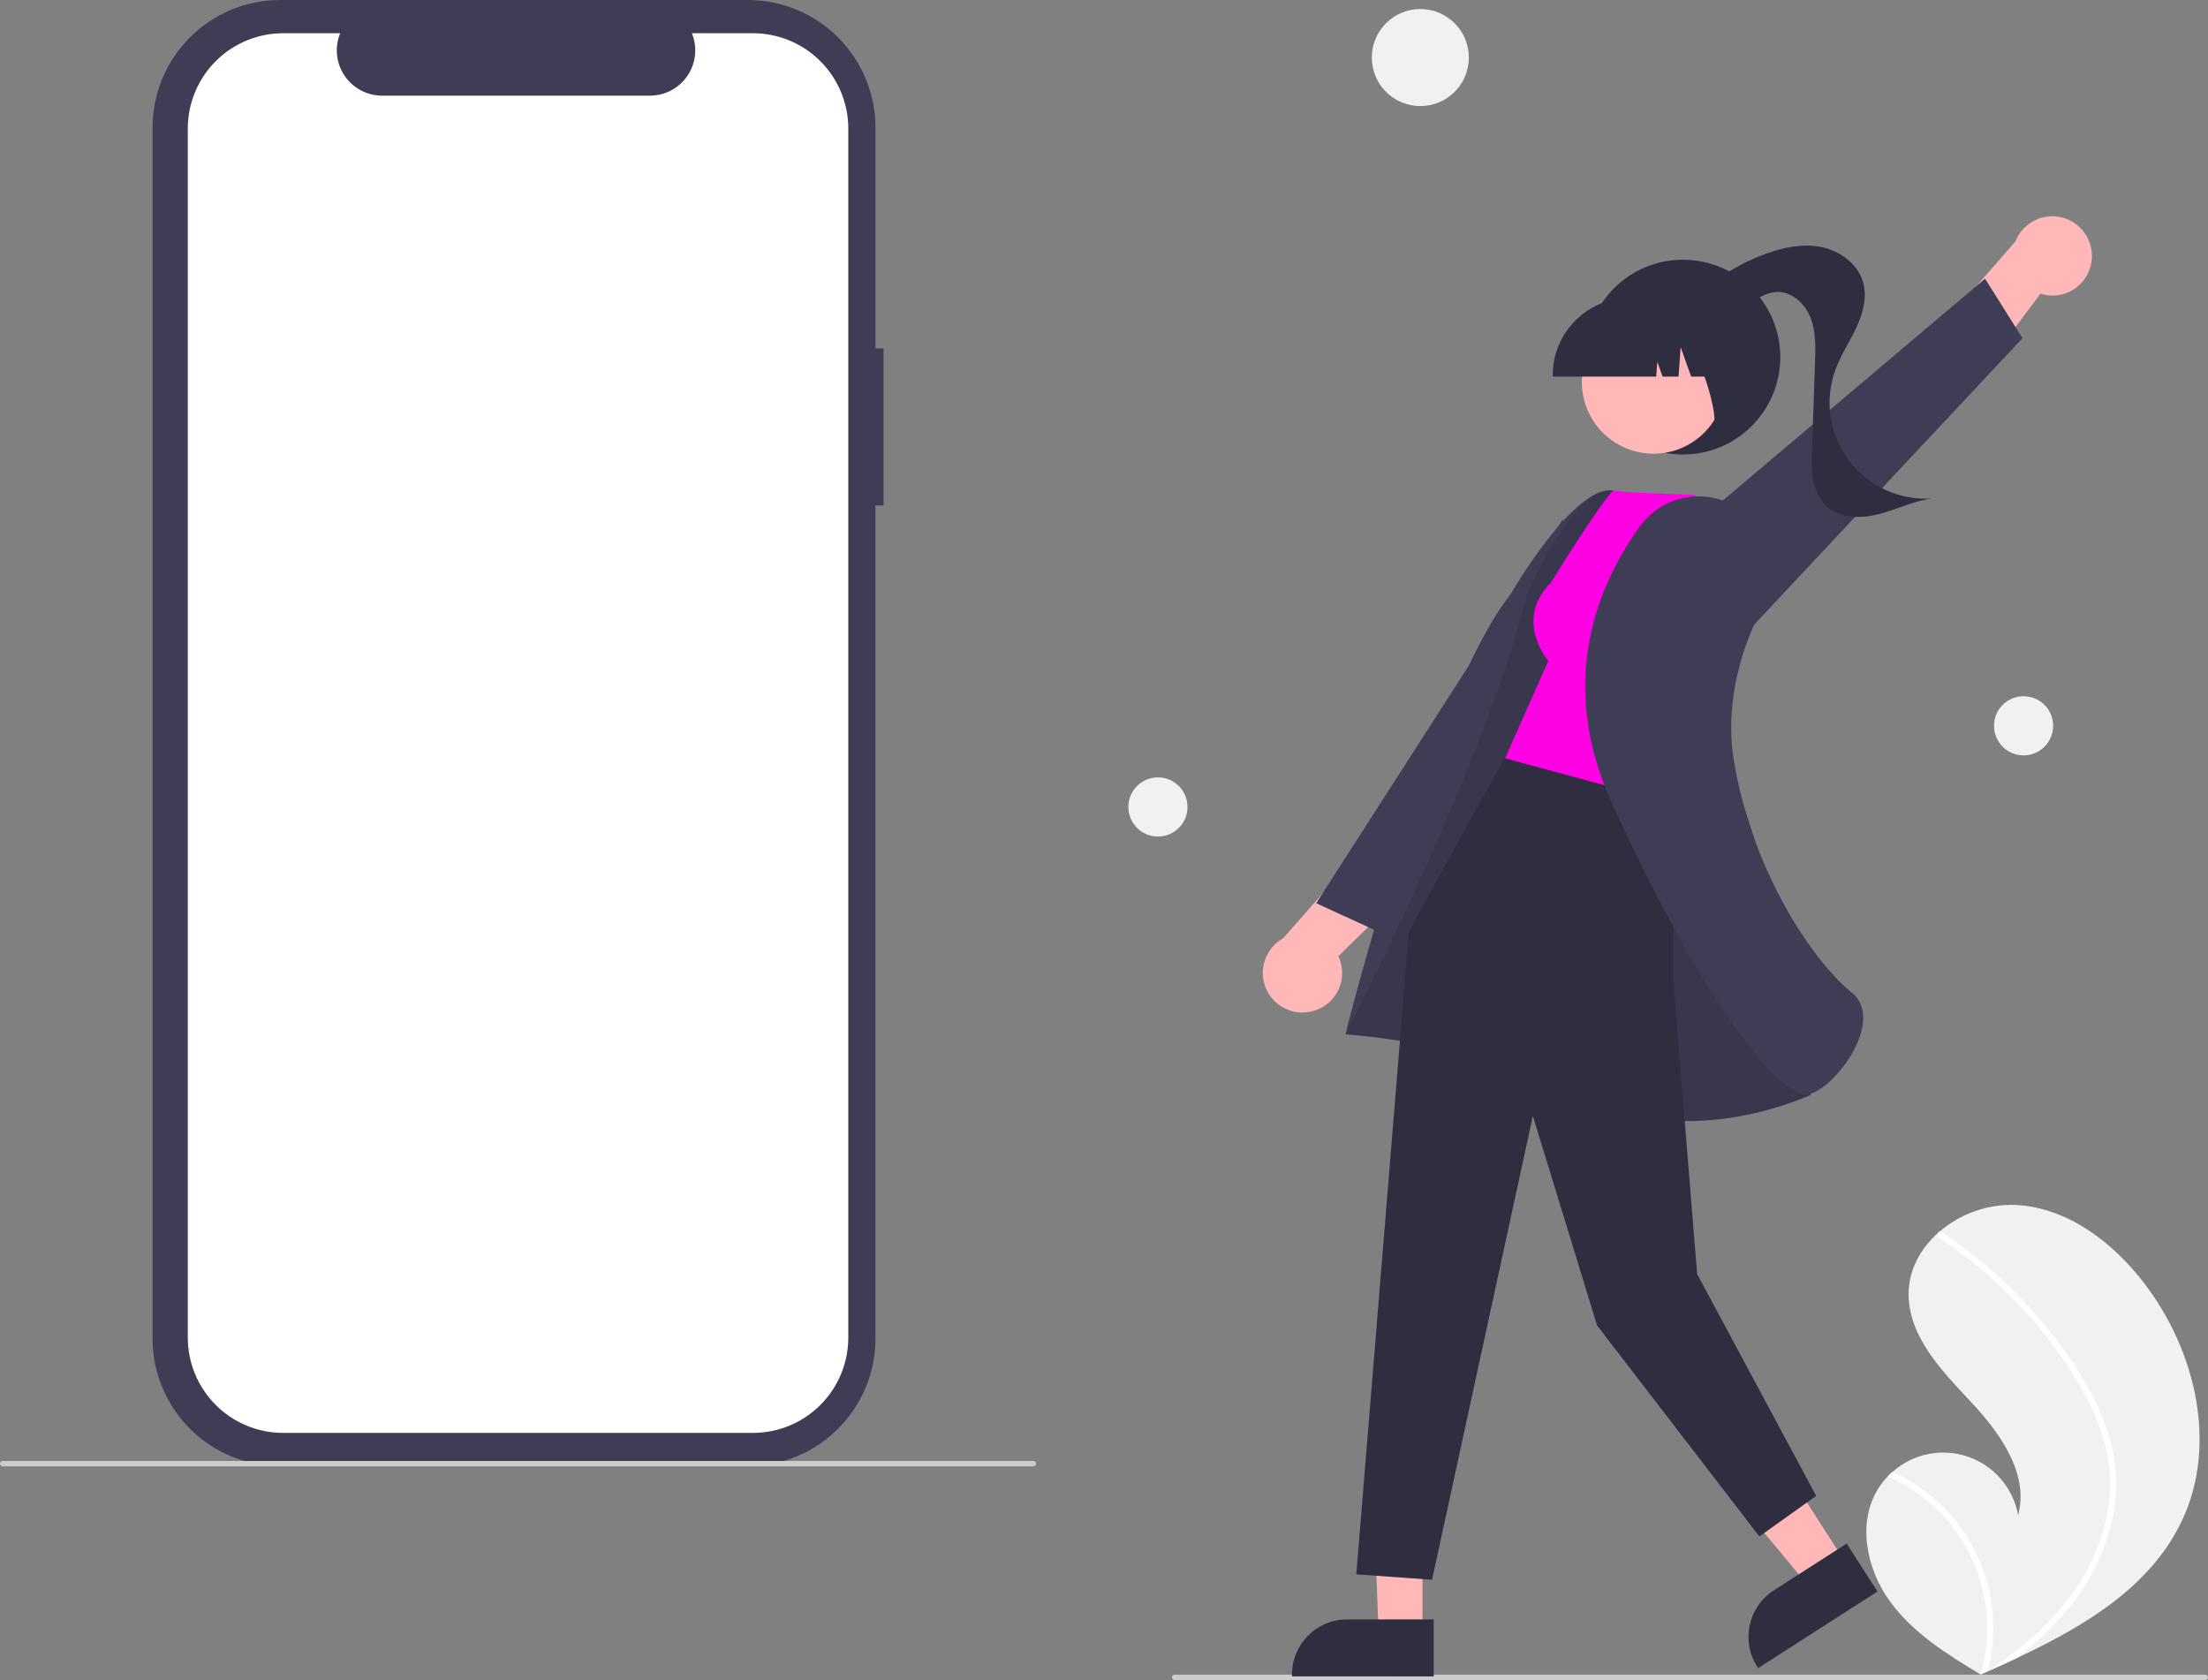 <svg id="eqIgLAWdR8X1" xmlns="http://www.w3.org/2000/svg" xmlns:xlink="http://www.w3.org/1999/xlink"
    viewBox="0 0 816.215 621" shape-rendering="geometricPrecision" text-rendering="geometricPrecision"
    style="background-color:transparent">
    <rect x="0" y="0" width="816.215" height="621" fill="#808080" stroke="none"/>
    <style>
        <![CDATA[
        #eqIgLAWdR8X3_ts {
            animation: eqIgLAWdR8X3_ts__ts 4200ms linear infinite normal forwards
        }

        @keyframes eqIgLAWdR8X3_ts__ts {
            0% {
                transform: translate(189.255px, 261.637px) scale(0, 0);
                animation-timing-function: cubic-bezier(0.175, 0.885, 0.32, 1.275)
            }

            16.667% {
                transform: translate(189.255px, 261.637px) scale(1, 1);
                animation-timing-function: cubic-bezier(0.175, 0.885, 0.32, 1.275)
            }

            33.333% {
                transform: translate(189.255px, 261.637px) scale(1, 1);
                animation-timing-function: cubic-bezier(0.25, 0.46, 0.45, 0.94)
            }

            45.238% {
                transform: translate(189.255px, 261.637px) scale(0, 0)
            }

            100% {
                transform: translate(189.255px, 261.637px) scale(0, 0)
            }
        }

        #eqIgLAWdR8X15_ts {
            animation: eqIgLAWdR8X15_ts__ts 4200ms linear infinite normal forwards
        }

        @keyframes eqIgLAWdR8X15_ts__ts {
            0% {
                transform: translate(191.5px, 261.23px) scale(0.6, 0.6)
            }

            4.762% {
                transform: translate(191.5px, 261.23px) scale(0.6, 0.6);
                animation-timing-function: cubic-bezier(0.68, -0.55, 0.265, 1.55)
            }

            16.667% {
                transform: translate(191.5px, 261.23px) scale(1, 1);
                animation-timing-function: cubic-bezier(0.68, -0.55, 0.265, 1.55)
            }

            33.333% {
                transform: translate(191.5px, 261.23px) scale(1, 1);
                animation-timing-function: cubic-bezier(0.68, -0.55, 0.265, 1.55)
            }

            61.905% {
                transform: translate(191.5px, 261.23px) scale(0.6, 0.6)
            }

            100% {
                transform: translate(191.5px, 261.23px) scale(0.6, 0.6)
            }
        }

        #eqIgLAWdR8X15 {
            animation: eqIgLAWdR8X15_c_o 4200ms linear infinite normal forwards
        }

        @keyframes eqIgLAWdR8X15_c_o {
            0% {
                opacity: 0;
                animation-timing-function: cubic-bezier(0.645, 0.045, 0.355, 1)
            }

            4.762% {
                opacity: 0;
                animation-timing-function: cubic-bezier(0.645, 0.045, 0.355, 1)
            }

            16.667% {
                opacity: 1
            }

            33.333% {
                opacity: 1
            }

            61.905% {
                opacity: 0;
                animation-timing-function: cubic-bezier(0.645, 0.045, 0.355, 1)
            }

            66.667% {
                opacity: 0
            }

            100% {
                opacity: 0
            }
        }

        #eqIgLAWdR8X18_ts {
            animation: eqIgLAWdR8X18_ts__ts 4200ms linear infinite normal forwards
        }

        @keyframes eqIgLAWdR8X18_ts__ts {
            0% {
                transform: translate(191.5px, 261.234px) scale(0, 0);
                animation-timing-function: cubic-bezier(0.645, 0.045, 0.355, 1)
            }

            16.667% {
                transform: translate(191.5px, 261.234px) scale(1, 1);
                animation-timing-function: cubic-bezier(0.645, 0.045, 0.355, 1)
            }

            66.667% {
                transform: translate(191.5px, 261.234px) scale(1, 1);
                animation-timing-function: cubic-bezier(0.645, 0.045, 0.355, 1)
            }

            83.333% {
                transform: translate(191.5px, 261.234px) scale(0, 0)
            }

            100% {
                transform: translate(191.5px, 261.234px) scale(0, 0)
            }
        }
        ]]>
    </style>
    <rect width="104.246" height="88.318" rx="10" ry="10"
        transform="matrix(2.489 0 0 5.956 61.759 6.576)" fill="#fff" stroke-width="0" />
    <g id="eqIgLAWdR8X3_ts" transform="translate(189.255,261.637) scale(0,0)">
        <g transform="translate(-189.255,-261.637)">
            <ellipse rx="6.614" ry="6.614" transform="translate(214.994 162.241)" fill="#ff00e5"
                stroke-width="0" />
            <rect width="20.557" height="7.474" rx="2" ry="2"
                transform="matrix(.93-.367 0.367 0.93 78.512 257.639)" fill="#3f3d56"
                stroke-width="0" />
            <polygon
                points="0,-11.84 3.48,-4.789 11.26,-3.659 5.63,1.829 6.959,9.579 0,5.92 -6.959,9.579 -5.63,1.829 -11.26,-3.659 -3.48,-4.789 0,-11.84"
                transform="matrix(.714 0.252-.252 0.714 128.609 357.116)" fill="#3f3d56"
                stroke="#3f3d56" stroke-width="4" stroke-linecap="round" stroke-linejoin="round" />
            <ellipse rx="6.614" ry="6.614" transform="translate(96.147 314.868)" fill="#ff00e5"
                stroke-width="0" />
            <rect width="20.557" height="7.474" rx="2" ry="2"
                transform="matrix(.897 0.441-.441 0.897 281.548 303.627)" fill="#ff00e5"
                stroke-width="0" />
            <ellipse rx="5.894" ry="14.147" transform="matrix(.866-.5 0.5 0.866 139.623 165.188)"
                fill="#00e0ff" stroke-width="0" />
            <polygon
                points="0,-11.84 3.48,-4.789 11.26,-3.659 5.63,1.829 6.959,9.579 0,5.92 -6.959,9.579 -5.63,1.829 -11.26,-3.659 -3.48,-4.789 0,-11.84"
                transform="matrix(.787-.202 0.202 0.787 287.192 233.767)" fill="#3f3d56"
                stroke="#3f3d56" stroke-width="4" stroke-linecap="round" stroke-linejoin="round" />
            <polygon
                points="0,-11.84 3.48,-4.789 11.26,-3.659 5.63,1.829 6.959,9.579 0,5.92 -6.959,9.579 -5.63,1.829 -11.26,-3.659 -3.48,-4.789 0,-11.84"
                transform="matrix(.48-.395 0.395 0.48 103.207 207.093)" fill="#00e0ff"
                stroke="#00e0ff" stroke-width="4" stroke-linecap="round" stroke-linejoin="round" />
            <ellipse rx="5.894" ry="14.147" transform="matrix(.866-.5 0.5 0.866 247.003 358.085)"
                fill="#00e0ff" stroke-width="0" />
        </g>
    </g>
    <rect width="104.246" height="88.318" rx="10" ry="10"
        transform="matrix(1.065 0 0 1.254 135.997 205.864)" fill="#fff" stroke-width="0" />
    <path
        d="M326.609,186.844h-2.978v307.868c-0,26.074-21.137,47.211-47.211,47.211h-172.818c-12.521-0-24.529-4.974-33.383-13.828s-13.828-20.862-13.828-33.383v-447.501C56.392,21.137,77.529,-0,103.603,0h172.818c12.521 0,24.529,4.974,33.383,13.828s13.828,20.862,13.828,33.383v81.57h2.978v58.063ZM278.325,12.283h-22.558c2.107,5.165,1.504,11.04-1.607,15.669s-8.323,7.407-13.901,7.407h-99.005c-5.578-0-10.79-2.777-13.901-7.407s-3.714-10.504-1.607-15.669h-21.07c-9.351-0-18.318,3.714-24.93,10.326s-10.326,15.579-10.326,24.93v446.845c-0,9.351,3.714,18.318,10.326,24.93s15.579,10.326,24.93,10.326h173.65c9.351,0,18.318-3.715,24.93-10.326s10.326-15.579,10.326-24.93v-446.845c0-9.351-3.715-18.318-10.326-24.93s-15.579-10.326-24.93-10.326Z"
        fill="#3f3d56" />
    <g id="eqIgLAWdR8X15_ts" transform="translate(191.5,261.23) scale(0.6,0.6)">
        <path id="eqIgLAWdR8X15"
            d="M81.5,261.23c0-60.751,49.249-110,110-110s110,49.249,110,110-49.249,110-110,110-110-49.249-110-110Zm110,80.228c44.306,0,80.224-35.917,80.224-80.224s-35.917-80.224-80.224-80.224-80.224,35.917-80.224,80.224s35.917,80.224,80.224,80.224Z"
            transform="translate(-191.5,-261.23)" opacity="0" fill="#ff00e5" fill-opacity="0.2" stroke-width="0" />
    </g>
    <path d="M573.892,681.5h-381c-.552,0-1-.448-1-1s.448-1,1-1h381c.552,0,1,.448,1,1s-.448,1-1,1Z"
        transform="translate(-191.892-139.5)" fill="#cbcbcb" />
    <g>
        <g id="eqIgLAWdR8X18_ts" transform="translate(191.5,261.234) scale(0,0)">
            <path
                d="M107.054,261.234c0-46.638,37.808-84.446,84.446-84.446s84.446,37.808,84.446,84.446-37.808,84.446-84.446,84.446-84.446-37.808-84.446-84.446Zm76.086,32.203c2.746.008,5.339-1.263,7.015-3.439l35.729-46.592c2.958-3.865,2.229-9.396-1.631-12.362l-.194.262.189-.262-.003-.002c-1.856-1.423-4.2-2.05-6.518-1.744s-4.419,1.521-5.842,3.376l-30.376,39.629-12.855-9.858c-3.866-2.964-9.402-2.232-12.365,1.633s-2.232,9.402,1.633,12.365l19.846,15.182.094.071c1.52,1.14,3.369,1.754,5.269,1.751l.008-.01Z"
                transform="translate(-191.5,-261.234)" fill="#ff00e5" />
        </g>
    </g>
    <path
        d="M886.137,689.8c1.027-1.661,2.237-3.202,3.606-4.595.565-.586,1.16-1.137,1.774-1.674c7.603-6.767,18.266-8.901,27.888-5.582s16.701,11.575,18.514,21.589c4.124-15.252-6.612-30.276-17.406-41.816-10.8-11.536-23.143-24.191-23.081-39.998.03-8.796,4.333-16.643,10.829-22.46.2-.176.401-.352.605-.522c7.852-6.73,17.954-10.251,28.288-9.858c19.199,1.028,35.963,13.932,47.605,29.238c18.739,24.627,26.95,59.197,13.832,87.231-11.539,24.656-36.149,39.298-61.265,51.069q-5.261,2.466-10.501,4.783c-.023.006-.048.023-.071.029-.168.074-.336.148-.494.224-.721.318-1.442.636-2.157.95l.331.216l1.033.669c-.358-.217-.712-.427-1.07-.644-.107-.066-.219-.127-.325-.193-12.336-7.402-24.843-15.232-33.365-26.788-8.838-11.998-12.392-29.184-4.568-41.867Z"
        transform="translate(-191.892-139.5)" fill="#f1f1f1" />
    <path
        d="M968.44,661.936c2.732,6.214,4.543,12.793,5.376,19.53.655,6.007.409,12.078-.731,18.012-2.45,12.194-7.792,23.622-15.577,33.322-5.874,7.364-12.655,13.956-20.182,19.62q-5.26,2.466-10.501,4.783c-.023.006-.048.023-.072.029-.168.074-.336.148-.494.224-.721.318-1.442.636-2.157.95l.331.216l1.033.669c-.358-.217-.712-.427-1.07-.644-.106-.066-.219-.127-.325-.193c5.508-19.269,1.331-40.012-11.207-55.647-6.212-7.608-14.134-13.639-23.121-17.604.564-.586,1.16-1.137,1.774-1.674c3.461,1.589,6.776,3.482,9.904,5.655c11.188,7.732,19.588,18.861,23.959,31.74c3.902,11.683,4.389,24.238,1.405,36.188.619-.405,1.241-.82,1.845-1.234c11.492-7.75,22.083-17.057,30.061-28.471c6.881-9.646,11.284-20.836,12.822-32.585c1.529-12.834-1.682-25.454-7.412-36.905-6.327-12.251-14.3-23.579-23.696-33.67-9.438-10.369-20.109-19.545-31.776-27.322-.546-.368-.707-1.1-.366-1.664.125-.247.343-.435.605-.522.27-.069.557-.011.78.158c1.44.961,2.868,1.931,4.279,2.929c11.749,8.319,22.419,18.066,31.765,29.016c9.031,10.555,17.25,22.282,22.75,35.092Z"
        transform="translate(-191.892-139.5)" fill="#fff" />
    <circle r="17.934" transform="translate(525.042 21.276)" fill="#f1f1f1" />
    <circle r="10.934" transform="translate(748.042 268.276)" fill="#f1f1f1" />
    <circle r="10.934" transform="translate(428.042 298.276)" fill="#f1f1f1" />
    <path d="M626.108,760.5h381c.552,0,1-.448,1-1s-.448-1-1-1h-381c-.552,0-1,.448-1,1s.448,1,1,1Z"
        transform="translate(-191.892-139.5)" fill="#cbcbcb" />
    <path
        d="M965.062,236.135c1.035-7.352-3.591-14.316-10.77-16.21s-14.639,1.879-17.367,8.784l-30.917,35.444l9.072,25.337l31.093-41.415c4.107,1.316,8.586.745,12.232-1.56s6.083-6.105,6.657-10.38Z"
        transform="translate(-191.892-139.5)" fill="#ffb7b7" />
    <polygon points="645.013,234.549 747.642,125.02 733.799,103.012 605.076,211.876 645.013,234.549" fill="#3f3d56" />
    <circle r="36" transform="translate(622.108 132)" fill="#2f2e41" />
    <path
        d="M816.894,251.163c7.747-7.856,17.121-13.918,27.463-17.759c6.639-2.459,13.865-3.979,20.805-2.582c6.941,1.397,13.504,6.198,15.44,13.008c1.583,5.568-.052,11.564-2.509,16.806-2.457,5.242-5.738,10.102-7.725,15.54-4.119,11.272-2.259,23.862,4.944,33.461s18.771,14.905,30.745,14.101c-6.819.914-13.105,4.119-19.771,5.825s-14.533,1.59-19.486-3.185c-5.241-5.052-5.346-13.267-5.093-20.542q.565-16.222,1.13-32.445c.192-5.515.356-11.208-1.633-16.356-1.989-5.148-6.716-9.656-12.235-9.609-4.183.035-7.885,2.569-11.239,5.068-3.354,2.499-6.905,5.165-11.071,5.536-4.166.372-8.923-2.711-8.611-6.882Z"
        transform="translate(-191.892-139.5)" fill="#2f2e41" />
    <path
        d="M677.269,513.223c-7.153,1.987-14.662-1.69-17.479-8.559s-.05-14.759,6.44-18.366l31.101-35.284l26.305,5.683-36.997,36.238c1.841,3.9,1.86,8.415.052,12.331s-5.258,6.829-9.421,7.956Z"
        transform="translate(-191.892-139.5)" fill="#ffb7b7" />
    <polygon points="587.698,247.405 510.183,344.705 486.555,333.857 577.665,192.012 587.698,247.405" fill="#3f3d56" />
    <polygon points="525.848,541.211 507.374,540.921 509.596,603.887 525.845,603.887 525.848,541.211" fill="#ffb7b7" />
    <path
        d="M721.882,738.082l-32.001-.001h-.001c-11.263.001-20.393,9.131-20.394,20.393v.663l52.395.002Z"
        transform="translate(-191.892-139.5)" fill="#2f2e41" />
    <polygon points="648.165,524.511 627.984,537.467 668.352,586.032 682.026,577.253 648.165,524.511" fill="#ffb7b7" />
    <path
        d="M874.54,710.049L847.611,727.338l-.001.001c-9.477,6.086-12.227,18.701-6.143,28.179l.358.558l44.091-28.307Z"
        transform="translate(-191.892-139.5)" fill="#2f2e41" />
    <path
        d="M847.247,471.74c0,0-44.84-148.927-59.25-150.94s-37.628,38.213-37.628,38.213c-30.103,38.408-61.144,162.821-61.144,162.821s51.747,3.238,89.573,23.363s82.468-1.019,82.468-1.019Z"
        transform="translate(-191.892-139.5)" fill="#3f3d56" />
    <path style="isolation:isolate"
        d="M847.247,471.74c0,0-44.84-148.927-59.25-150.94s-31.731,38.621-31.731,38.621c-15,62-67.041,162.413-67.041,162.413s51.747,3.238,89.573,23.363s82.468-1.019,82.468-1.019Z"
        transform="translate(-191.892-139.5)" opacity="0.1" />
    <polygon
        points="618.567,287.682 618.567,362.517 627.374,470.921 671.374,552.921 650.374,567.921 590.374,489.921 566.643,412.472 529.374,583.921 501.374,581.921 520.82,344.21 557.721,277.3 618.567,287.682"
        fill="#2f2e41" />
    <path
        d="M765.25,354.8c-14,14-1,29-1,29l-16,36l63,17l22.016-98.378-15-16c-30-1-30.016-1.622-30.016-1.622-5.256,5.144-23,34-23,34Z"
        transform="translate(-191.892-139.5)" fill="#ff00e5" />
    <path
        d="M835.803,328.23c-5.78-4.266-13.026-6.042-20.123-4.931s-13.455,5.016-17.654,10.844c-15.838,22.052-30.482,57.661-10.305,102.072c32.399,71.31,60.593,107.814,72.055,107.811.5.004.998-.074,1.473-.231c7.055-2.394,17.256-14.332,19.103-24.853.661-3.766.504-9.011-4-12.612-12.936-10.346-36.158-42.562-43.402-84.964-4.003-23.43,3.76-44.772,10.978-58.55c6.302-11.785,2.989-26.411-7.777-34.329v0Z"
        transform="translate(-191.892-139.5)" fill="#3f3d56" />
    <circle r="26.5" transform="matrix(.877-.48 0.48 0.877 611.248 141.211)" fill="#ffb7b7" />
    <path
        d="M765.872,278.707h38.266l.393-5.494l1.962,5.494h5.892l.778-10.889l3.889,10.889h11.401v-.539c-.018-15.784-12.808-28.574-28.592-28.592h-5.395c-15.784.018-28.574,12.809-28.592,28.592Z"
        transform="translate(-191.892-139.5)" fill="#2f2e41" />
    <path
        d="M822.67,298.454L839,293.156v-39.656h-30.844l.764.762c10.625,10.611,22.441,48.257,13.751,44.192Z"
        transform="translate(-191.892-139.5)" fill="#2f2e41" />
</svg>